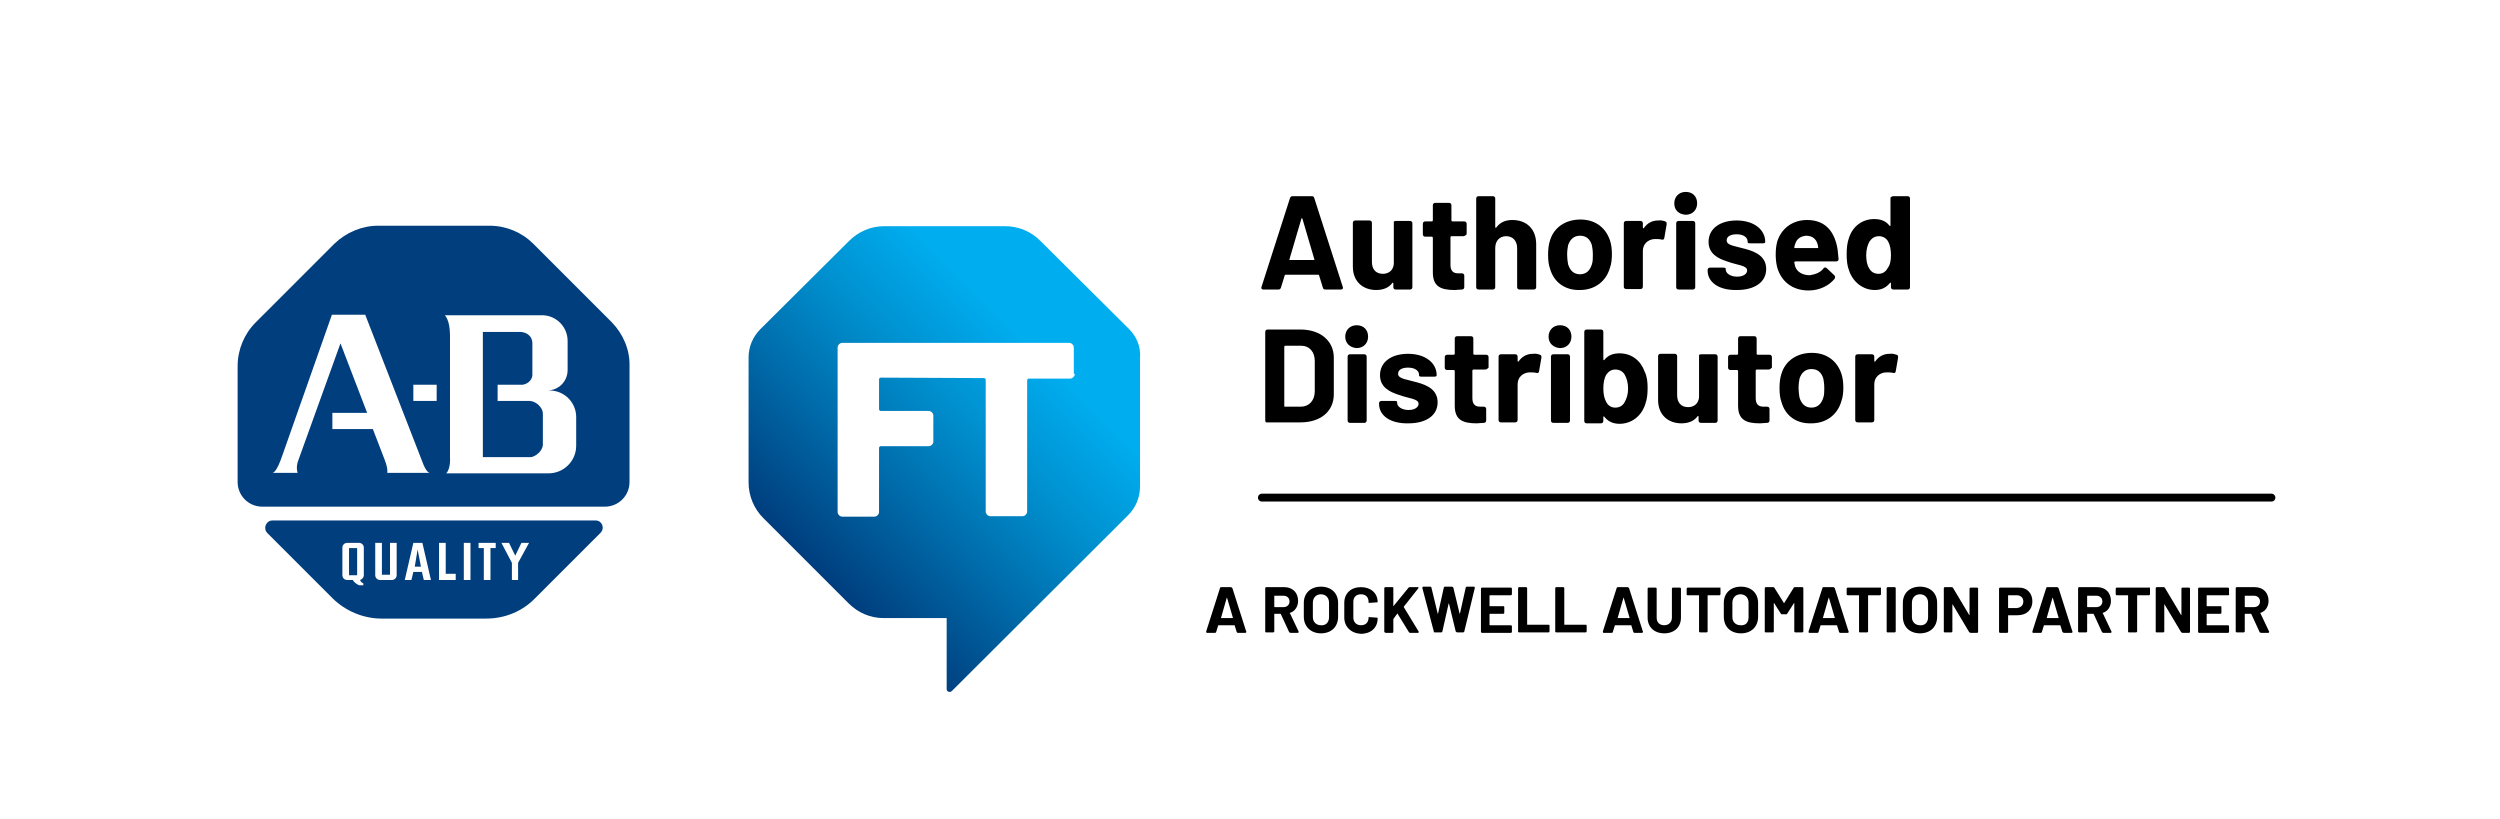 <?xml version="1.0" encoding="utf-8"?>
<!-- Generator: Adobe Illustrator 25.0.1, SVG Export Plug-In . SVG Version: 6.00 Build 0)  -->
<svg version="1.1" xmlns="http://www.w3.org/2000/svg" xmlns:xlink="http://www.w3.org/1999/xlink" x="0px" y="0px"
	 viewBox="0 0 525 172" style="enable-background:new 0 0 525 172;" xml:space="preserve">
<style type="text/css">
	.st0{fill:none;stroke:#000000;stroke-width:1.658;stroke-linecap:round;stroke-miterlimit:10;}
	.st1{fill:#003E7E;}
	.st2{fill:url(#SVGID_1_);}
</style>
<g id="Logo_Bug">
</g>
<g id="Byline__x26__rule">
	<line class="st0" x1="265" y1="104.5" x2="477" y2="104.5"/>
	<g>
		<path d="M259.7,132.7l-0.4-1.3c0-0.1,0-0.1-0.1-0.1h-3.3c0,0-0.1,0-0.1,0.1l-0.4,1.3c0,0.1-0.1,0.2-0.3,0.2h-1.6
			c-0.2,0-0.2-0.1-0.2-0.3l2.9-9.1c0-0.1,0.1-0.2,0.3-0.2h2c0.1,0,0.2,0.1,0.3,0.2l2.9,9.1c0.1,0.1,0,0.3-0.2,0.3h-1.6
			C259.8,132.8,259.7,132.8,259.7,132.7z M256.4,129.8h2.4c0.1,0,0.1,0,0.1-0.1l-1.2-4.1c0-0.1-0.1-0.1-0.1,0L256.4,129.8
			C256.3,129.8,256.3,129.8,256.4,129.8z"/>
		<path d="M270.7,132.7L269,129c0,0-0.1-0.1-0.1-0.1h-1.2c-0.1,0-0.1,0-0.1,0.1v3.6c0,0.1-0.1,0.2-0.2,0.2h-1.5
			c-0.2,0-0.2-0.1-0.2-0.2v-9.1c0-0.1,0.1-0.2,0.2-0.2h3.8c1.8,0,2.9,1.2,2.9,2.9c0,1.2-0.7,2.2-1.7,2.5c-0.1,0-0.1,0.1,0,0.1
			l1.8,3.8c0.1,0.1,0,0.3-0.2,0.3h-1.5C270.8,132.8,270.7,132.8,270.7,132.7z M267.6,125.1v2.3c0,0,0,0.1,0.1,0.1h1.8
			c0.8,0,1.3-0.5,1.3-1.2c0-0.7-0.5-1.2-1.3-1.2L267.6,125.1C267.6,125,267.6,125,267.6,125.1z"/>
		<path d="M273.8,129.5v-2.9c0-2,1.4-3.4,3.6-3.4c2.2,0,3.6,1.4,3.6,3.4v2.9c0,2.1-1.4,3.5-3.6,3.5
			C275.3,133,273.8,131.6,273.8,129.5z M279.1,129.6v-3c0-1.1-0.7-1.8-1.7-1.8c-1,0-1.7,0.7-1.7,1.8v3c0,1,0.7,1.7,1.7,1.7
			C278.4,131.4,279.1,130.7,279.1,129.6z"/>
		<path d="M282.3,129.7v-3.1c0-2,1.4-3.3,3.5-3.3c2.1,0,3.5,1.3,3.5,3.1c0,0.1-0.1,0.1-0.2,0.1l-1.5,0.1c-0.2,0-0.2,0-0.2-0.1v-0.1
			c0-1-0.6-1.6-1.6-1.6c-1,0-1.6,0.6-1.6,1.6v3.3c0,0.9,0.6,1.6,1.6,1.6c1,0,1.6-0.6,1.6-1.6c0-0.1,0.1-0.2,0.2-0.1l1.5,0.1
			c0.1,0,0.2,0,0.2,0.1v0.1c0,1.9-1.4,3.2-3.5,3.2C283.7,133,282.3,131.6,282.3,129.7z"/>
		<path d="M290.7,132.6v-9.1c0-0.1,0.1-0.2,0.2-0.2h1.5c0.2,0,0.2,0.1,0.2,0.2v3.7c0,0.1,0.1,0.1,0.1,0l3.1-3.8
			c0.1-0.1,0.2-0.1,0.3-0.1h1.6c0.2,0,0.3,0.1,0.1,0.3l-3,3.8c0,0,0,0.1,0,0.1l3.1,5.1c0.1,0.1,0,0.3-0.1,0.3h-1.6
			c-0.1,0-0.2,0-0.3-0.1l-2.4-3.9c0-0.1-0.1-0.1-0.1,0l-0.8,1.1c0,0,0,0.1,0,0.1v2.6c0,0.1-0.1,0.2-0.2,0.2H291
			C290.8,132.8,290.7,132.8,290.7,132.6z"/>
		<path d="M301.1,132.6l-2.4-9.1c0-0.1,0-0.3,0.2-0.3h1.5c0.1,0,0.2,0.1,0.2,0.2l1.3,5.4c0,0.1,0.1,0.1,0.1,0l1.2-5.4
			c0-0.1,0.1-0.2,0.2-0.2h1.5c0.1,0,0.2,0.1,0.3,0.2l1.3,5.4c0,0.1,0.1,0.1,0.1,0l1.2-5.4c0-0.1,0.1-0.2,0.2-0.2h1.5
			c0.2,0,0.2,0.1,0.2,0.3l-2.2,9.1c0,0.1-0.1,0.2-0.3,0.2H306c-0.1,0-0.2-0.1-0.3-0.2l-1.4-5.8c0-0.1-0.1-0.1-0.1,0l-1.3,5.8
			c0,0.1-0.1,0.2-0.2,0.2h-1.4C301.2,132.8,301.1,132.8,301.1,132.6z"/>
		<path d="M317.3,125h-4.4c0,0-0.1,0-0.1,0.1v2.1c0,0.1,0,0.1,0.1,0.1h2.8c0.2,0,0.2,0.1,0.2,0.2v1.2c0,0.1-0.1,0.2-0.2,0.2h-2.8
			c0,0-0.1,0-0.1,0.1v2.2c0,0,0,0.1,0.1,0.1h4.4c0.1,0,0.2,0.1,0.2,0.2v1.2c0,0.1-0.1,0.2-0.2,0.2h-6.1c-0.1,0-0.2-0.1-0.2-0.2v-9.1
			c0-0.1,0.1-0.2,0.2-0.2h6.1c0.1,0,0.2,0.1,0.2,0.2v1.2C317.5,124.9,317.4,125,317.3,125z"/>
		<path d="M318.8,132.6v-9.1c0-0.1,0.1-0.2,0.2-0.2h1.5c0.1,0,0.2,0.1,0.2,0.2v7.6c0,0.1,0,0.1,0.1,0.1h4.4c0.2,0,0.2,0.1,0.2,0.2
			v1.2c0,0.1-0.1,0.2-0.2,0.2h-6.1C318.9,132.8,318.8,132.8,318.8,132.6z"/>
		<path d="M326.6,132.6v-9.1c0-0.1,0.1-0.2,0.2-0.2h1.5c0.1,0,0.2,0.1,0.2,0.2v7.6c0,0.1,0,0.1,0.1,0.1h4.4c0.2,0,0.2,0.1,0.2,0.2
			v1.2c0,0.1-0.1,0.2-0.2,0.2h-6.1C326.7,132.8,326.6,132.8,326.6,132.6z"/>
		<path d="M343,132.7l-0.4-1.3c0-0.1,0-0.1-0.1-0.1h-3.3c0,0-0.1,0-0.1,0.1l-0.4,1.3c0,0.1-0.1,0.2-0.3,0.2h-1.6
			c-0.2,0-0.2-0.1-0.2-0.3l2.9-9.1c0-0.1,0.1-0.2,0.3-0.2h2c0.1,0,0.2,0.1,0.3,0.2l2.9,9.1c0.1,0.1,0,0.3-0.2,0.3h-1.6
			C343.1,132.8,343,132.8,343,132.7z M339.7,129.8h2.4c0.1,0,0.1,0,0.1-0.1l-1.2-4.1c0-0.1-0.1-0.1-0.1,0L339.7,129.8
			C339.6,129.8,339.6,129.8,339.7,129.8z"/>
		<path d="M346,129.7v-6.1c0-0.1,0.1-0.2,0.2-0.2h1.5c0.1,0,0.2,0.1,0.2,0.2v6.1c0,1,0.6,1.6,1.6,1.6s1.6-0.7,1.6-1.6v-6.1
			c0-0.1,0.1-0.2,0.2-0.2h1.5c0.1,0,0.2,0.1,0.2,0.2v6.1c0,2-1.4,3.3-3.5,3.3S346,131.7,346,129.7z"/>
		<path d="M361.3,123.6v1.2c0,0.1-0.1,0.2-0.2,0.2h-2.4c-0.1,0-0.1,0-0.1,0.1v7.5c0,0.1-0.1,0.2-0.2,0.2H357c-0.1,0-0.2-0.1-0.2-0.2
			v-7.5c0-0.1,0-0.1-0.1-0.1h-2.3c-0.2,0-0.2-0.1-0.2-0.2v-1.2c0-0.1,0.1-0.2,0.2-0.2h6.7C361.3,123.3,361.3,123.4,361.3,123.6z"/>
		<path d="M362,129.5v-2.9c0-2,1.4-3.4,3.6-3.4c2.2,0,3.6,1.4,3.6,3.4v2.9c0,2.1-1.4,3.5-3.6,3.5C363.4,133,362,131.6,362,129.5z
			 M367.2,129.6v-3c0-1.1-0.7-1.8-1.7-1.8c-1,0-1.7,0.7-1.7,1.8v3c0,1,0.7,1.7,1.7,1.7C366.6,131.4,367.2,130.7,367.2,129.6z"/>
		<path d="M370.6,132.6v-9.1c0-0.1,0.1-0.2,0.2-0.2h1.5c0.1,0,0.2,0,0.3,0.1l2,3.2c0,0.1,0.1,0.1,0.1,0l2-3.2
			c0.1-0.1,0.1-0.1,0.3-0.1h1.5c0.1,0,0.2,0.1,0.2,0.2v9.1c0,0.1-0.1,0.2-0.2,0.2H377c-0.1,0-0.2-0.1-0.2-0.2v-5.9
			c0-0.1-0.1-0.1-0.1,0l-1.4,2.2c-0.1,0.1-0.1,0.1-0.3,0.1h-0.7c-0.1,0-0.2,0-0.3-0.1l-1.4-2.2c0-0.1-0.1-0.1-0.1,0v5.9
			c0,0.1-0.1,0.2-0.2,0.2h-1.5C370.7,132.8,370.6,132.8,370.6,132.6z"/>
		<path d="M386.2,132.7l-0.4-1.3c0-0.1,0-0.1-0.1-0.1h-3.3c0,0-0.1,0-0.1,0.1l-0.4,1.3c0,0.1-0.1,0.2-0.3,0.2h-1.6
			c-0.2,0-0.2-0.1-0.2-0.3l2.9-9.1c0-0.1,0.1-0.2,0.3-0.2h2c0.1,0,0.2,0.1,0.3,0.2l2.9,9.1c0.1,0.1,0,0.3-0.2,0.3h-1.6
			C386.3,132.8,386.2,132.8,386.2,132.7z M382.8,129.8h2.4c0.1,0,0.1,0,0.1-0.1l-1.2-4.1c0-0.1-0.1-0.1-0.1,0L382.8,129.8
			C382.8,129.8,382.8,129.8,382.8,129.8z"/>
		<path d="M395,123.6v1.2c0,0.1-0.1,0.2-0.2,0.2h-2.4c-0.1,0-0.1,0-0.1,0.1v7.5c0,0.1-0.1,0.2-0.2,0.2h-1.5c-0.2,0-0.2-0.1-0.2-0.2
			v-7.5c0-0.1,0-0.1-0.1-0.1H388c-0.1,0-0.2-0.1-0.2-0.2v-1.2c0-0.1,0.1-0.2,0.2-0.2h6.7C394.9,123.3,395,123.4,395,123.6z"/>
		<path d="M396.2,132.6v-9.1c0-0.1,0.1-0.2,0.2-0.2h1.5c0.1,0,0.2,0.1,0.2,0.2v9.1c0,0.1-0.1,0.2-0.2,0.2h-1.5
			C396.3,132.8,396.2,132.8,396.2,132.6z"/>
		<path d="M399.6,129.5v-2.9c0-2,1.4-3.4,3.6-3.4c2.2,0,3.6,1.4,3.6,3.4v2.9c0,2.1-1.4,3.5-3.6,3.5C401,133,399.6,131.6,399.6,129.5
			z M404.9,129.6v-3c0-1.1-0.7-1.8-1.7-1.8c-1,0-1.7,0.7-1.7,1.8v3c0,1,0.7,1.7,1.7,1.7C404.2,131.4,404.9,130.7,404.9,129.6z"/>
		<path d="M408.2,132.6v-9.1c0-0.1,0.1-0.2,0.2-0.2h1.4c0.1,0,0.2,0,0.3,0.1l3.4,5.7c0,0.1,0.1,0.1,0.1,0v-5.5
			c0-0.1,0.1-0.2,0.2-0.2h1.4c0.1,0,0.2,0.1,0.2,0.2v9.1c0,0.1-0.1,0.2-0.2,0.2h-1.4c-0.1,0-0.2-0.1-0.3-0.2l-3.4-5.7
			c0-0.1-0.1-0.1-0.1,0l0,5.6c0,0.1-0.1,0.2-0.2,0.2h-1.4C408.3,132.8,408.2,132.8,408.2,132.6z"/>
		<path d="M426.8,126.3c0,1.7-1.2,2.9-3.1,2.9h-1.9c0,0-0.1,0-0.1,0.1v3.4c0,0.1-0.1,0.2-0.2,0.2h-1.5c-0.1,0-0.2-0.1-0.2-0.2v-9.1
			c0-0.1,0.1-0.2,0.2-0.2h3.8C425.6,123.3,426.8,124.5,426.8,126.3z M424.9,126.3c0-0.8-0.6-1.3-1.4-1.3h-1.7c-0.1,0-0.1,0-0.1,0.1
			v2.5c0,0.1,0,0.1,0.1,0.1h1.7C424.4,127.6,424.9,127.1,424.9,126.3z"/>
		<path d="M433.1,132.7l-0.4-1.3c0-0.1,0-0.1-0.1-0.1h-3.3c0,0-0.1,0-0.1,0.1l-0.4,1.3c0,0.1-0.1,0.2-0.3,0.2H427
			c-0.2,0-0.2-0.1-0.2-0.3l2.9-9.1c0-0.1,0.1-0.2,0.3-0.2h2c0.1,0,0.2,0.1,0.3,0.2l2.9,9.1c0.1,0.1,0,0.3-0.2,0.3h-1.6
			C433.2,132.8,433.2,132.8,433.1,132.7z M429.8,129.8h2.4c0.1,0,0.1,0,0.1-0.1l-1.2-4.1c0-0.1-0.1-0.1-0.1,0L429.8,129.8
			C429.7,129.8,429.7,129.8,429.8,129.8z"/>
		<path d="M441.4,132.7l-1.7-3.7c0,0-0.1-0.1-0.1-0.1h-1.2c-0.1,0-0.1,0-0.1,0.1v3.6c0,0.1-0.1,0.2-0.2,0.2h-1.5
			c-0.1,0-0.2-0.1-0.2-0.2v-9.1c0-0.1,0.1-0.2,0.2-0.2h3.8c1.8,0,2.9,1.2,2.9,2.9c0,1.2-0.7,2.2-1.7,2.5c-0.1,0-0.1,0.1,0,0.1
			l1.8,3.8c0.1,0.1,0,0.3-0.2,0.3h-1.5C441.5,132.8,441.4,132.8,441.4,132.7z M438.3,125.1v2.3c0,0,0,0.1,0.1,0.1h1.8
			c0.8,0,1.3-0.5,1.3-1.2c0-0.7-0.5-1.2-1.3-1.2L438.3,125.1C438.3,125,438.3,125,438.3,125.1z"/>
		<path d="M451.5,123.6v1.2c0,0.1-0.1,0.2-0.2,0.2h-2.4c-0.1,0-0.1,0-0.1,0.1v7.5c0,0.1-0.1,0.2-0.2,0.2h-1.5
			c-0.2,0-0.2-0.1-0.2-0.2v-7.5c0-0.1,0-0.1-0.1-0.1h-2.3c-0.1,0-0.2-0.1-0.2-0.2v-1.2c0-0.1,0.1-0.2,0.2-0.2h6.7
			C451.4,123.3,451.5,123.4,451.5,123.6z"/>
		<path d="M452.7,132.6v-9.1c0-0.1,0.1-0.2,0.2-0.2h1.4c0.1,0,0.2,0,0.3,0.1l3.4,5.7c0,0.1,0.1,0.1,0.1,0v-5.5
			c0-0.1,0.1-0.2,0.2-0.2h1.4c0.1,0,0.2,0.1,0.2,0.2v9.1c0,0.1-0.1,0.2-0.2,0.2h-1.4c-0.1,0-0.2-0.1-0.3-0.2l-3.4-5.7
			c0-0.1-0.1-0.1-0.1,0l0,5.6c0,0.1-0.1,0.2-0.2,0.2h-1.4C452.8,132.8,452.7,132.8,452.7,132.6z"/>
		<path d="M467.9,125h-4.4c0,0-0.1,0-0.1,0.1v2.1c0,0.1,0,0.1,0.1,0.1h2.8c0.2,0,0.2,0.1,0.2,0.2v1.2c0,0.1-0.1,0.2-0.2,0.2h-2.8
			c0,0-0.1,0-0.1,0.1v2.2c0,0,0,0.1,0.1,0.1h4.4c0.1,0,0.2,0.1,0.2,0.2v1.2c0,0.1-0.1,0.2-0.2,0.2h-6.1c-0.1,0-0.2-0.1-0.2-0.2v-9.1
			c0-0.1,0.1-0.2,0.2-0.2h6.1c0.1,0,0.2,0.1,0.2,0.2v1.2C468.2,124.9,468.1,125,467.9,125z"/>
		<path d="M474.5,132.7l-1.7-3.7c0,0-0.1-0.1-0.1-0.1h-1.2c-0.1,0-0.1,0-0.1,0.1v3.6c0,0.1-0.1,0.2-0.2,0.2h-1.5
			c-0.1,0-0.2-0.1-0.2-0.2v-9.1c0-0.1,0.1-0.2,0.2-0.2h3.8c1.8,0,2.9,1.2,2.9,2.9c0,1.2-0.7,2.2-1.7,2.5c-0.1,0-0.1,0.1,0,0.1
			l1.8,3.8c0.1,0.1,0,0.3-0.2,0.3h-1.5C474.6,132.8,474.5,132.8,474.5,132.7z M471.4,125.1v2.3c0,0,0,0.1,0.1,0.1h1.8
			c0.8,0,1.3-0.5,1.3-1.2c0-0.7-0.5-1.2-1.3-1.2L471.4,125.1C471.4,125,471.4,125,471.4,125.1z"/>
	</g>
</g>
<g id="Title_Text">
	<g>
		<path d="M277.8,60.4l-0.8-2.6c0-0.1-0.1-0.1-0.2-0.1H270c-0.1,0-0.1,0-0.2,0.1l-0.8,2.6c-0.1,0.3-0.3,0.4-0.5,0.4h-3.2
			c-0.3,0-0.5-0.2-0.4-0.5l6-18.7c0.1-0.3,0.3-0.4,0.5-0.4h4.1c0.3,0,0.4,0.1,0.5,0.4l6,18.7c0.1,0.3-0.1,0.5-0.4,0.5h-3.2
			C278,60.8,277.9,60.7,277.8,60.4z M270.9,54.6h5c0.1,0,0.2-0.1,0.1-0.2l-2.5-8.5c-0.1-0.1-0.2-0.1-0.2,0l-2.5,8.5
			C270.7,54.6,270.8,54.6,270.9,54.6z"/>
		<path d="M293.1,46.4h3c0.3,0,0.5,0.2,0.5,0.5v13.4c0,0.3-0.2,0.5-0.5,0.5h-3c-0.3,0-0.5-0.2-0.5-0.5v-0.8c0-0.1-0.1-0.2-0.2-0.1
			c-0.7,1-1.9,1.5-3.4,1.5c-2.7,0-4.9-1.7-4.9-4.9v-9.2c0-0.3,0.2-0.5,0.5-0.5h3c0.3,0,0.5,0.2,0.5,0.5v8.2c0,1.5,0.8,2.5,2.3,2.5
			c1.3,0,2.2-0.8,2.3-2.1v-8.7C292.6,46.6,292.8,46.4,293.1,46.4z"/>
		<path d="M307.3,49.6h-2.5c-0.1,0-0.2,0.1-0.2,0.2v5.8c0,1.2,0.5,1.8,1.6,1.8h0.8c0.3,0,0.5,0.2,0.5,0.5v2.4c0,0.3-0.2,0.5-0.5,0.5
			c-0.5,0-1,0.1-1.5,0.1c-2.9,0-4.6-0.7-4.6-3.7v-7.3c0-0.1-0.1-0.2-0.2-0.2h-1.4c-0.3,0-0.5-0.2-0.5-0.5v-2.2
			c0-0.3,0.2-0.5,0.5-0.5h1.4c0.1,0,0.2-0.1,0.2-0.2v-3.2c0-0.3,0.2-0.5,0.5-0.5h2.9c0.3,0,0.5,0.2,0.5,0.5v3.2
			c0,0.1,0.1,0.2,0.2,0.2h2.5c0.3,0,0.5,0.2,0.5,0.5v2.2C307.8,49.4,307.6,49.6,307.3,49.6z"/>
		<path d="M322.6,51.3v9c0,0.3-0.2,0.5-0.5,0.5h-3c-0.3,0-0.5-0.2-0.5-0.5v-8.2c0-1.5-0.9-2.5-2.3-2.5s-2.3,1-2.3,2.5v8.2
			c0,0.3-0.2,0.5-0.5,0.5h-3c-0.3,0-0.5-0.2-0.5-0.5V41.7c0-0.3,0.2-0.5,0.5-0.5h3c0.3,0,0.5,0.2,0.5,0.5v6c0,0.1,0.1,0.2,0.2,0.1
			c0.8-1.1,1.9-1.6,3.4-1.6C320.6,46.2,322.6,48.1,322.6,51.3z"/>
		<path d="M325.5,56.4c-0.3-0.8-0.4-1.8-0.4-2.9c0-1.1,0.1-2.1,0.4-3c0.8-2.7,3.2-4.4,6.4-4.4c3.1,0,5.3,1.7,6.2,4.4
			c0.3,0.9,0.4,1.9,0.4,2.9c0,1-0.1,2-0.4,2.8c-0.8,2.9-3.2,4.7-6.3,4.7C328.7,61,326.3,59.3,325.5,56.4z M334.3,55.5
			c0.2-0.6,0.2-1.3,0.2-2c0-0.8-0.1-1.5-0.2-2c-0.4-1.3-1.2-2-2.5-2c-1.3,0-2.1,0.8-2.5,2c-0.1,0.5-0.2,1.2-0.2,2
			c0,0.7,0.1,1.5,0.2,2c0.4,1.3,1.2,2.1,2.5,2.1C333.1,57.6,333.9,56.8,334.3,55.5z"/>
		<path d="M349.7,46.5c0.3,0.1,0.3,0.3,0.3,0.6l-0.5,2.9c-0.1,0.3-0.2,0.4-0.6,0.3c-0.4-0.1-0.9-0.1-1.5-0.1c-1.3,0.1-2.4,1-2.4,2.5
			v7.5c0,0.3-0.2,0.5-0.5,0.5h-3c-0.3,0-0.5-0.2-0.5-0.5V46.9c0-0.3,0.2-0.5,0.5-0.5h3c0.3,0,0.5,0.2,0.5,0.5v0.9
			c0,0.1,0.1,0.2,0.2,0.1c0.7-1,1.7-1.6,3-1.6C348.9,46.2,349.4,46.4,349.7,46.5z"/>
		<path d="M351.6,42.7c0-1.4,1-2.4,2.4-2.4c1.5,0,2.4,1,2.4,2.4s-1,2.4-2.4,2.4C352.5,45,351.6,44.1,351.6,42.7z M352,60.3V46.9
			c0-0.3,0.2-0.5,0.5-0.5h3c0.3,0,0.5,0.2,0.5,0.5v13.4c0,0.3-0.2,0.5-0.5,0.5h-3C352.2,60.8,352,60.6,352,60.3z"/>
		<path d="M358.6,56.8v-0.1c0-0.3,0.2-0.5,0.5-0.5h2.8c0.3,0,0.5,0.1,0.5,0.2v0.2c0,0.8,1,1.5,2.4,1.5c1.3,0,2.1-0.6,2.1-1.3
			c0-1.1-2.1-1.1-4.2-1.9c-1.9-0.6-3.9-1.6-3.9-4.1c0-2.8,2.4-4.5,5.9-4.5c3.6,0,6,1.9,6,4.5c0,0.2-0.2,0.3-0.5,0.3h-2.7
			c-0.3,0-0.5-0.1-0.5-0.2v-0.2c0-0.8-0.8-1.5-2.3-1.5c-1.2,0-2.1,0.4-2.1,1.3c0,1.1,2,1.2,4,1.8c2.2,0.6,4.3,1.6,4.3,4.2
			c0,2.8-2.5,4.4-6.1,4.4C361,61,358.6,59.3,358.6,56.8z"/>
		<path d="M382.9,56.4c0.2-0.3,0.4-0.3,0.7-0.1l1.6,1.5c0.2,0.2,0.2,0.4,0.1,0.7c-1.2,1.5-3.2,2.5-5.5,2.5c-3.5,0-5.8-2-6.6-4.9
			c-0.2-0.8-0.3-1.7-0.3-2.6c0-1.1,0.1-1.9,0.3-2.7c0.8-2.7,3.1-4.6,6.3-4.6c3.8,0,5.8,2.4,6.4,6.2c0.1,0.6,0.1,1.3,0.2,2
			c0,0.3-0.2,0.5-0.5,0.5h-8.6c-0.1,0-0.2,0.1-0.2,0.2c0.1,0.4,0.1,0.6,0.2,0.9c0.4,1.1,1.5,1.8,3.1,1.8
			C381.3,57.6,382.3,57.2,382.9,56.4z M377,51.2c-0.1,0.2-0.1,0.4-0.2,0.7c0,0.1,0,0.2,0.1,0.2h4.8c0.1,0,0.2-0.1,0.1-0.2
			c0-0.3-0.1-0.4-0.1-0.6c-0.3-1.1-1.1-1.8-2.4-1.8C378.1,49.6,377.3,50.2,377,51.2z"/>
		<path d="M397.6,41.2h3c0.3,0,0.5,0.2,0.5,0.5v18.6c0,0.3-0.2,0.5-0.5,0.5h-3c-0.3,0-0.5-0.2-0.5-0.5v-0.8c0-0.1-0.1-0.2-0.2-0.1
			c-0.7,0.9-1.7,1.5-3.2,1.5c-2.5,0-4.6-1.7-5.4-4.1c-0.4-1-0.5-2.2-0.5-3.4c0-1.2,0.1-2.4,0.5-3.5c0.8-2.4,2.8-3.9,5.3-3.9
			c1.5,0,2.5,0.5,3.2,1.4c0.1,0.1,0.2,0.1,0.2-0.1v-5.8C397.1,41.4,397.3,41.2,397.6,41.2z M397.1,53.6c0-1.2-0.2-2.2-0.6-2.9
			c-0.4-0.7-1.1-1.1-1.9-1.1c-0.9,0-1.5,0.4-2,1.1c-0.4,0.7-0.7,1.7-0.7,2.9c0,1.1,0.2,2.1,0.6,2.7c0.4,0.8,1.1,1.2,2,1.2
			c0.8,0,1.5-0.4,1.9-1.2C396.9,55.7,397.1,54.8,397.1,53.6z"/>
		<path d="M265.7,88.3V69.7c0-0.3,0.2-0.5,0.5-0.5h6.9c4.2,0,7,2.4,7,5.9v7.7c0,3.6-2.8,5.9-7,5.9h-6.9
			C265.9,88.8,265.7,88.6,265.7,88.3z M269.8,85.4h3.4c1.7,0,2.9-1.3,2.9-3.2v-6.4c0-1.9-1.1-3.2-2.9-3.2h-3.3
			c-0.1,0-0.2,0.1-0.2,0.2v12.5C269.7,85.4,269.7,85.4,269.8,85.4z"/>
		<path d="M282.5,70.7c0-1.4,1-2.4,2.4-2.4c1.5,0,2.4,1,2.4,2.4s-1,2.4-2.4,2.4C283.5,73,282.5,72.1,282.5,70.7z M283,88.3V74.9
			c0-0.3,0.2-0.5,0.5-0.5h3c0.3,0,0.5,0.2,0.5,0.5v13.4c0,0.3-0.2,0.5-0.5,0.5h-3C283.2,88.8,283,88.6,283,88.3z"/>
		<path d="M289.6,84.8v-0.1c0-0.3,0.2-0.5,0.5-0.5h2.8c0.3,0,0.5,0.1,0.5,0.2v0.2c0,0.8,1,1.5,2.4,1.5c1.3,0,2.1-0.6,2.1-1.3
			c0-1.1-2.1-1.1-4.2-1.9c-1.9-0.6-3.9-1.6-3.9-4.1c0-2.8,2.4-4.5,5.9-4.5c3.6,0,6,1.9,6,4.5c0,0.2-0.2,0.3-0.5,0.3h-2.7
			c-0.3,0-0.5-0.1-0.5-0.2v-0.2c0-0.8-0.8-1.5-2.3-1.5c-1.2,0-2.1,0.4-2.1,1.3c0,1.1,2,1.2,4,1.8c2.2,0.6,4.3,1.6,4.3,4.2
			c0,2.8-2.5,4.4-6.1,4.4C292,89,289.6,87.3,289.6,84.8z"/>
		<path d="M311.9,77.6h-2.5c-0.1,0-0.2,0.1-0.2,0.2v5.8c0,1.2,0.5,1.8,1.6,1.8h0.8c0.3,0,0.5,0.2,0.5,0.5v2.4c0,0.3-0.2,0.5-0.5,0.5
			c-0.5,0-1,0.1-1.5,0.1c-2.9,0-4.6-0.7-4.6-3.7v-7.3c0-0.1-0.1-0.2-0.2-0.2h-1.4c-0.3,0-0.5-0.2-0.5-0.5v-2.2
			c0-0.3,0.2-0.5,0.5-0.5h1.4c0.1,0,0.2-0.1,0.2-0.2v-3.2c0-0.3,0.2-0.5,0.5-0.5h2.9c0.3,0,0.5,0.2,0.5,0.5v3.2
			c0,0.1,0.1,0.2,0.2,0.2h2.5c0.3,0,0.5,0.2,0.5,0.5v2.2C312.4,77.4,312.2,77.6,311.9,77.6z"/>
		<path d="M323.4,74.5c0.3,0.1,0.3,0.3,0.3,0.6l-0.5,2.9c-0.1,0.3-0.2,0.4-0.6,0.3c-0.4-0.1-0.9-0.1-1.5-0.1c-1.3,0.1-2.4,1-2.4,2.5
			v7.5c0,0.3-0.2,0.5-0.5,0.5h-3c-0.3,0-0.5-0.2-0.5-0.5V74.9c0-0.3,0.2-0.5,0.5-0.5h3c0.3,0,0.5,0.2,0.5,0.5v0.9
			c0,0.1,0.1,0.2,0.2,0.1c0.7-1,1.7-1.6,3-1.6C322.6,74.2,323.1,74.4,323.4,74.5z"/>
		<path d="M325.2,70.7c0-1.4,1-2.4,2.4-2.4c1.5,0,2.4,1,2.4,2.4s-1,2.4-2.4,2.4C326.2,73,325.2,72.1,325.2,70.7z M325.7,88.3V74.9
			c0-0.3,0.2-0.5,0.5-0.5h3c0.3,0,0.5,0.2,0.5,0.5v13.4c0,0.3-0.2,0.5-0.5,0.5h-3C325.9,88.8,325.7,88.6,325.7,88.3z"/>
		<path d="M346,81.5c0,1.2-0.1,2.3-0.5,3.4c-0.8,2.5-2.9,4.1-5.4,4.1c-1.5,0-2.5-0.6-3.2-1.5c-0.1-0.1-0.2-0.1-0.2,0.1v0.8
			c0,0.3-0.2,0.5-0.5,0.5h-3c-0.3,0-0.5-0.2-0.5-0.5V69.7c0-0.3,0.2-0.5,0.5-0.5h3c0.3,0,0.5,0.2,0.5,0.5v5.8c0,0.1,0.1,0.2,0.2,0.1
			c0.7-0.9,1.7-1.4,3.2-1.4c2.6,0,4.5,1.6,5.3,3.9C345.9,79.1,346,80.3,346,81.5z M341.9,81.6c0-1.2-0.3-2.2-0.7-2.9
			c-0.4-0.7-1.1-1.1-2-1.1c-0.8,0-1.4,0.4-1.9,1.1c-0.4,0.7-0.6,1.7-0.6,2.9c0,1.1,0.2,2.1,0.6,2.8c0.4,0.8,1.1,1.2,1.9,1.2
			c0.9,0,1.6-0.4,2-1.2C341.6,83.7,341.9,82.8,341.9,81.6z"/>
		<path d="M357.2,74.4h3c0.3,0,0.5,0.2,0.5,0.5v13.4c0,0.3-0.2,0.5-0.5,0.5h-3c-0.3,0-0.5-0.2-0.5-0.5v-0.8c0-0.1-0.1-0.2-0.2-0.1
			c-0.7,1-1.9,1.5-3.4,1.5c-2.7,0-4.9-1.7-4.9-4.9v-9.2c0-0.3,0.2-0.5,0.5-0.5h3c0.3,0,0.5,0.2,0.5,0.5v8.2c0,1.5,0.8,2.5,2.3,2.5
			c1.3,0,2.2-0.8,2.3-2.1v-8.7C356.7,74.6,356.9,74.4,357.2,74.4z"/>
		<path d="M371.4,77.6h-2.5c-0.1,0-0.2,0.1-0.2,0.2v5.8c0,1.2,0.5,1.8,1.6,1.8h0.8c0.3,0,0.5,0.2,0.5,0.5v2.4c0,0.3-0.2,0.5-0.5,0.5
			c-0.5,0-1,0.1-1.5,0.1c-2.9,0-4.6-0.7-4.6-3.7v-7.3c0-0.1-0.1-0.2-0.2-0.2h-1.4c-0.3,0-0.5-0.2-0.5-0.5v-2.2
			c0-0.3,0.2-0.5,0.5-0.5h1.4c0.1,0,0.2-0.1,0.2-0.2v-3.2c0-0.3,0.2-0.5,0.5-0.5h2.9c0.3,0,0.5,0.2,0.5,0.5v3.2
			c0,0.1,0.1,0.2,0.2,0.2h2.5c0.3,0,0.5,0.2,0.5,0.5v2.2C371.9,77.4,371.7,77.6,371.4,77.6z"/>
		<path d="M374.1,84.4c-0.3-0.8-0.4-1.8-0.4-2.9c0-1.1,0.1-2.1,0.4-3c0.8-2.7,3.2-4.4,6.4-4.4c3.1,0,5.3,1.7,6.2,4.4
			c0.3,0.9,0.4,1.9,0.4,2.9c0,1-0.1,2-0.4,2.8c-0.8,2.9-3.2,4.7-6.3,4.7C377.2,89,374.9,87.3,374.1,84.4z M382.9,83.5
			c0.2-0.6,0.2-1.3,0.2-2c0-0.8-0.1-1.5-0.2-2c-0.4-1.3-1.2-2-2.5-2c-1.3,0-2.1,0.8-2.5,2c-0.1,0.5-0.2,1.2-0.2,2
			c0,0.7,0.1,1.5,0.2,2c0.4,1.3,1.2,2.1,2.5,2.1C381.7,85.6,382.5,84.8,382.9,83.5z"/>
		<path d="M398.3,74.5c0.3,0.1,0.3,0.3,0.3,0.6l-0.5,2.9c-0.1,0.3-0.2,0.4-0.6,0.3c-0.4-0.1-0.9-0.1-1.5-0.1c-1.3,0.1-2.4,1-2.4,2.5
			v7.5c0,0.3-0.2,0.5-0.5,0.5h-3c-0.3,0-0.5-0.2-0.5-0.5V74.9c0-0.3,0.2-0.5,0.5-0.5h3c0.3,0,0.5,0.2,0.5,0.5v0.9
			c0,0.1,0.1,0.2,0.2,0.1c0.7-1,1.7-1.6,3-1.6C397.5,74.2,397.9,74.4,398.3,74.5z"/>
	</g>
	<g>
		<polygon class="st1" points="87.1,119 88.4,119 87.7,115.4 		"/>
		<rect x="73.3" y="115.1" class="st1" width="1.7" height="5.7"/>
		<path class="st1" d="M125.1,109.3H57.2c-1.3,0-2,1.6-1.1,2.6l13.7,13.7c2.7,2.7,6.5,4.3,10.3,4.3h22c3.9,0,7.6-1.5,10.3-4.3
			l13.7-13.7C127.1,110.9,126.4,109.3,125.1,109.3z M76.4,120.8c0,0.5-0.4,0.9-0.8,1c0.2,0.4,0.4,0.6,0.7,0.7l0,0v0.4l-0.9,0
			c-0.4-0.2-1-0.5-1.3-1.1h-0.8H73h-0.1c-0.5,0-1-0.4-1-1V115c0-0.5,0.4-1,1-1H73h0.3H75h0.3h0.1c0.5,0,1,0.4,1,1V120.8z
			 M83.3,120.8c0,0.5-0.4,1-1,1h-0.1h-0.3h-1.7h-0.3h-0.1c-0.5,0-1-0.4-1-1V114h1.4v6.7h1.7V114h1.4V120.8z M89,121.8l-0.4-1.7h-1.8
			l-0.4,1.7H85l1.8-7.8h1.9l1.8,7.8H89z M95.7,121.8l-3.5,0V114h1.4v6.5h2.1V121.8z M98.8,121.8h-1.4V114h1.4V121.8z M104.1,115.1
			h-1.1v6.7h-1.4v-6.7h-1.1V114h3.6V115.1z M108.8,118.2v3.6h-1.3v-3.6l-2.2-4.2h1.6l1.3,2.7l1.3-2.7h1.6L108.8,118.2z"/>
		<path class="st1" d="M111.3,84.2h-6.8v-3.4h5.2c0.9-0.1,2-0.8,2.1-2v-6.9c-0.1-1.2-1-2.1-2.5-2.2h-7.9V96h10.1
			c0.8-0.1,2.4-1.1,2.5-2.6v-6.6C114,85.7,112.7,84.3,111.3,84.2z"/>
		<path class="st1" d="M128.5,67.7L112,51.2c-2.4-2.4-5.7-3.8-9.2-3.8H79.4c-3.4,0-6.7,1.4-9.2,3.8L53.7,67.7
			c-2.4,2.4-3.8,5.7-3.8,9.2l0,24.3c0,2.9,2.3,5.2,5.2,5.2h71.9c2.9,0,5.2-2.3,5.2-5.2V76.9C132.3,73.5,130.9,70.2,128.5,67.7z
			 M81.3,99.4c0,0,0.3-0.7-0.5-2.8c-0.8-2.1-2.5-6.5-2.5-6.5h-8.5v-3.4h7.3l-5.6-14.6l-8.9,24.7c0,0-0.5,1.2-0.1,2.5h-5.3
			c0.3,0,1-0.5,2-3.4c1.2-3.5,9.7-27.4,10.5-29.8h7l12.2,31.4c0,0,0.6,1.6,1.3,1.8H81.3z M91.7,84.2h-4.9v-3.4h4.9V84.2z M121,93.6
			c0,3.2-2.6,5.8-5.8,5.8h-6.8v0H93.7c1-1,0.8-3.4,0.8-3.4s0-22.1,0-25.5c0-3.4-1.1-4.3-1.1-4.3h15h5.3h0.3v0
			c2.9,0.1,5.2,2.5,5.2,5.4v6.1c0,2.4-1.9,4.3-4.3,4.3h0.5c3.1,0,5.6,2.5,5.6,5.6V93.6z"/>
	</g>
	<linearGradient id="SVGID_1_" gradientUnits="userSpaceOnUse" x1="169.387" y1="117.675" x2="227.536" y2="59.525">
		<stop  offset="0" style="stop-color:#003E7E"/>
		<stop  offset="0.117" style="stop-color:#00508F"/>
		<stop  offset="0.355" style="stop-color:#0074B3"/>
		<stop  offset="0.557" style="stop-color:#0091D0"/>
		<stop  offset="0.712" style="stop-color:#00A3E4"/>
		<stop  offset="0.8" style="stop-color:#00AEEF"/>
	</linearGradient>
	<path class="st2" d="M237.1,69.1l-18.6-18.5c-2-2-4.6-3.1-7.4-3.1h-25.4c-2.8,0-5.4,1.1-7.4,3.1l-18.6,18.5c-1.6,1.6-2.5,3.7-2.5,6
		v26.2c0,2.8,1.1,5.5,3.1,7.5l17.9,17.9c2,2,4.6,3.1,7.4,3.1l13.2,0l0,14.9c0,0.6,0.7,0.8,1.1,0.4l37-36.9c1.6-1.6,2.5-3.7,2.5-6
		v-27C239.6,72.8,238.7,70.7,237.1,69.1z M225.7,78.5c0,0.3-0.1,0.5-0.3,0.7c-0.2,0.2-0.4,0.3-0.7,0.3h-8.6c-0.2,0-0.4,0.1-0.4,0.4
		v27.5c0,0.3-0.1,0.5-0.3,0.7c-0.2,0.2-0.4,0.3-0.7,0.3h-6.7c-0.3,0-0.5-0.1-0.7-0.3c-0.2-0.2-0.3-0.4-0.3-0.7V79.8
		c0-0.2-0.1-0.4-0.4-0.4l-21.6-0.1c-0.2,0-0.4,0.1-0.4,0.4v6.2c0,0.2,0.1,0.4,0.4,0.4h10c0.3,0,0.5,0.1,0.7,0.3
		c0.2,0.2,0.3,0.4,0.3,0.7v5.4c0,0.3-0.1,0.5-0.3,0.7c-0.2,0.2-0.4,0.3-0.7,0.3h-10c-0.2,0-0.4,0.1-0.4,0.4v13.4
		c0,0.3-0.1,0.5-0.3,0.7c-0.2,0.2-0.4,0.3-0.7,0.3h-6.7c-0.3,0-0.5-0.1-0.7-0.3c-0.2-0.2-0.3-0.4-0.3-0.7V73c0-0.3,0.1-0.5,0.3-0.7
		c0.2-0.2,0.4-0.3,0.7-0.3h47.6c0.3,0,0.5,0.1,0.7,0.3c0.2,0.2,0.3,0.4,0.3,0.7V78.5z"/>
</g>
</svg>
